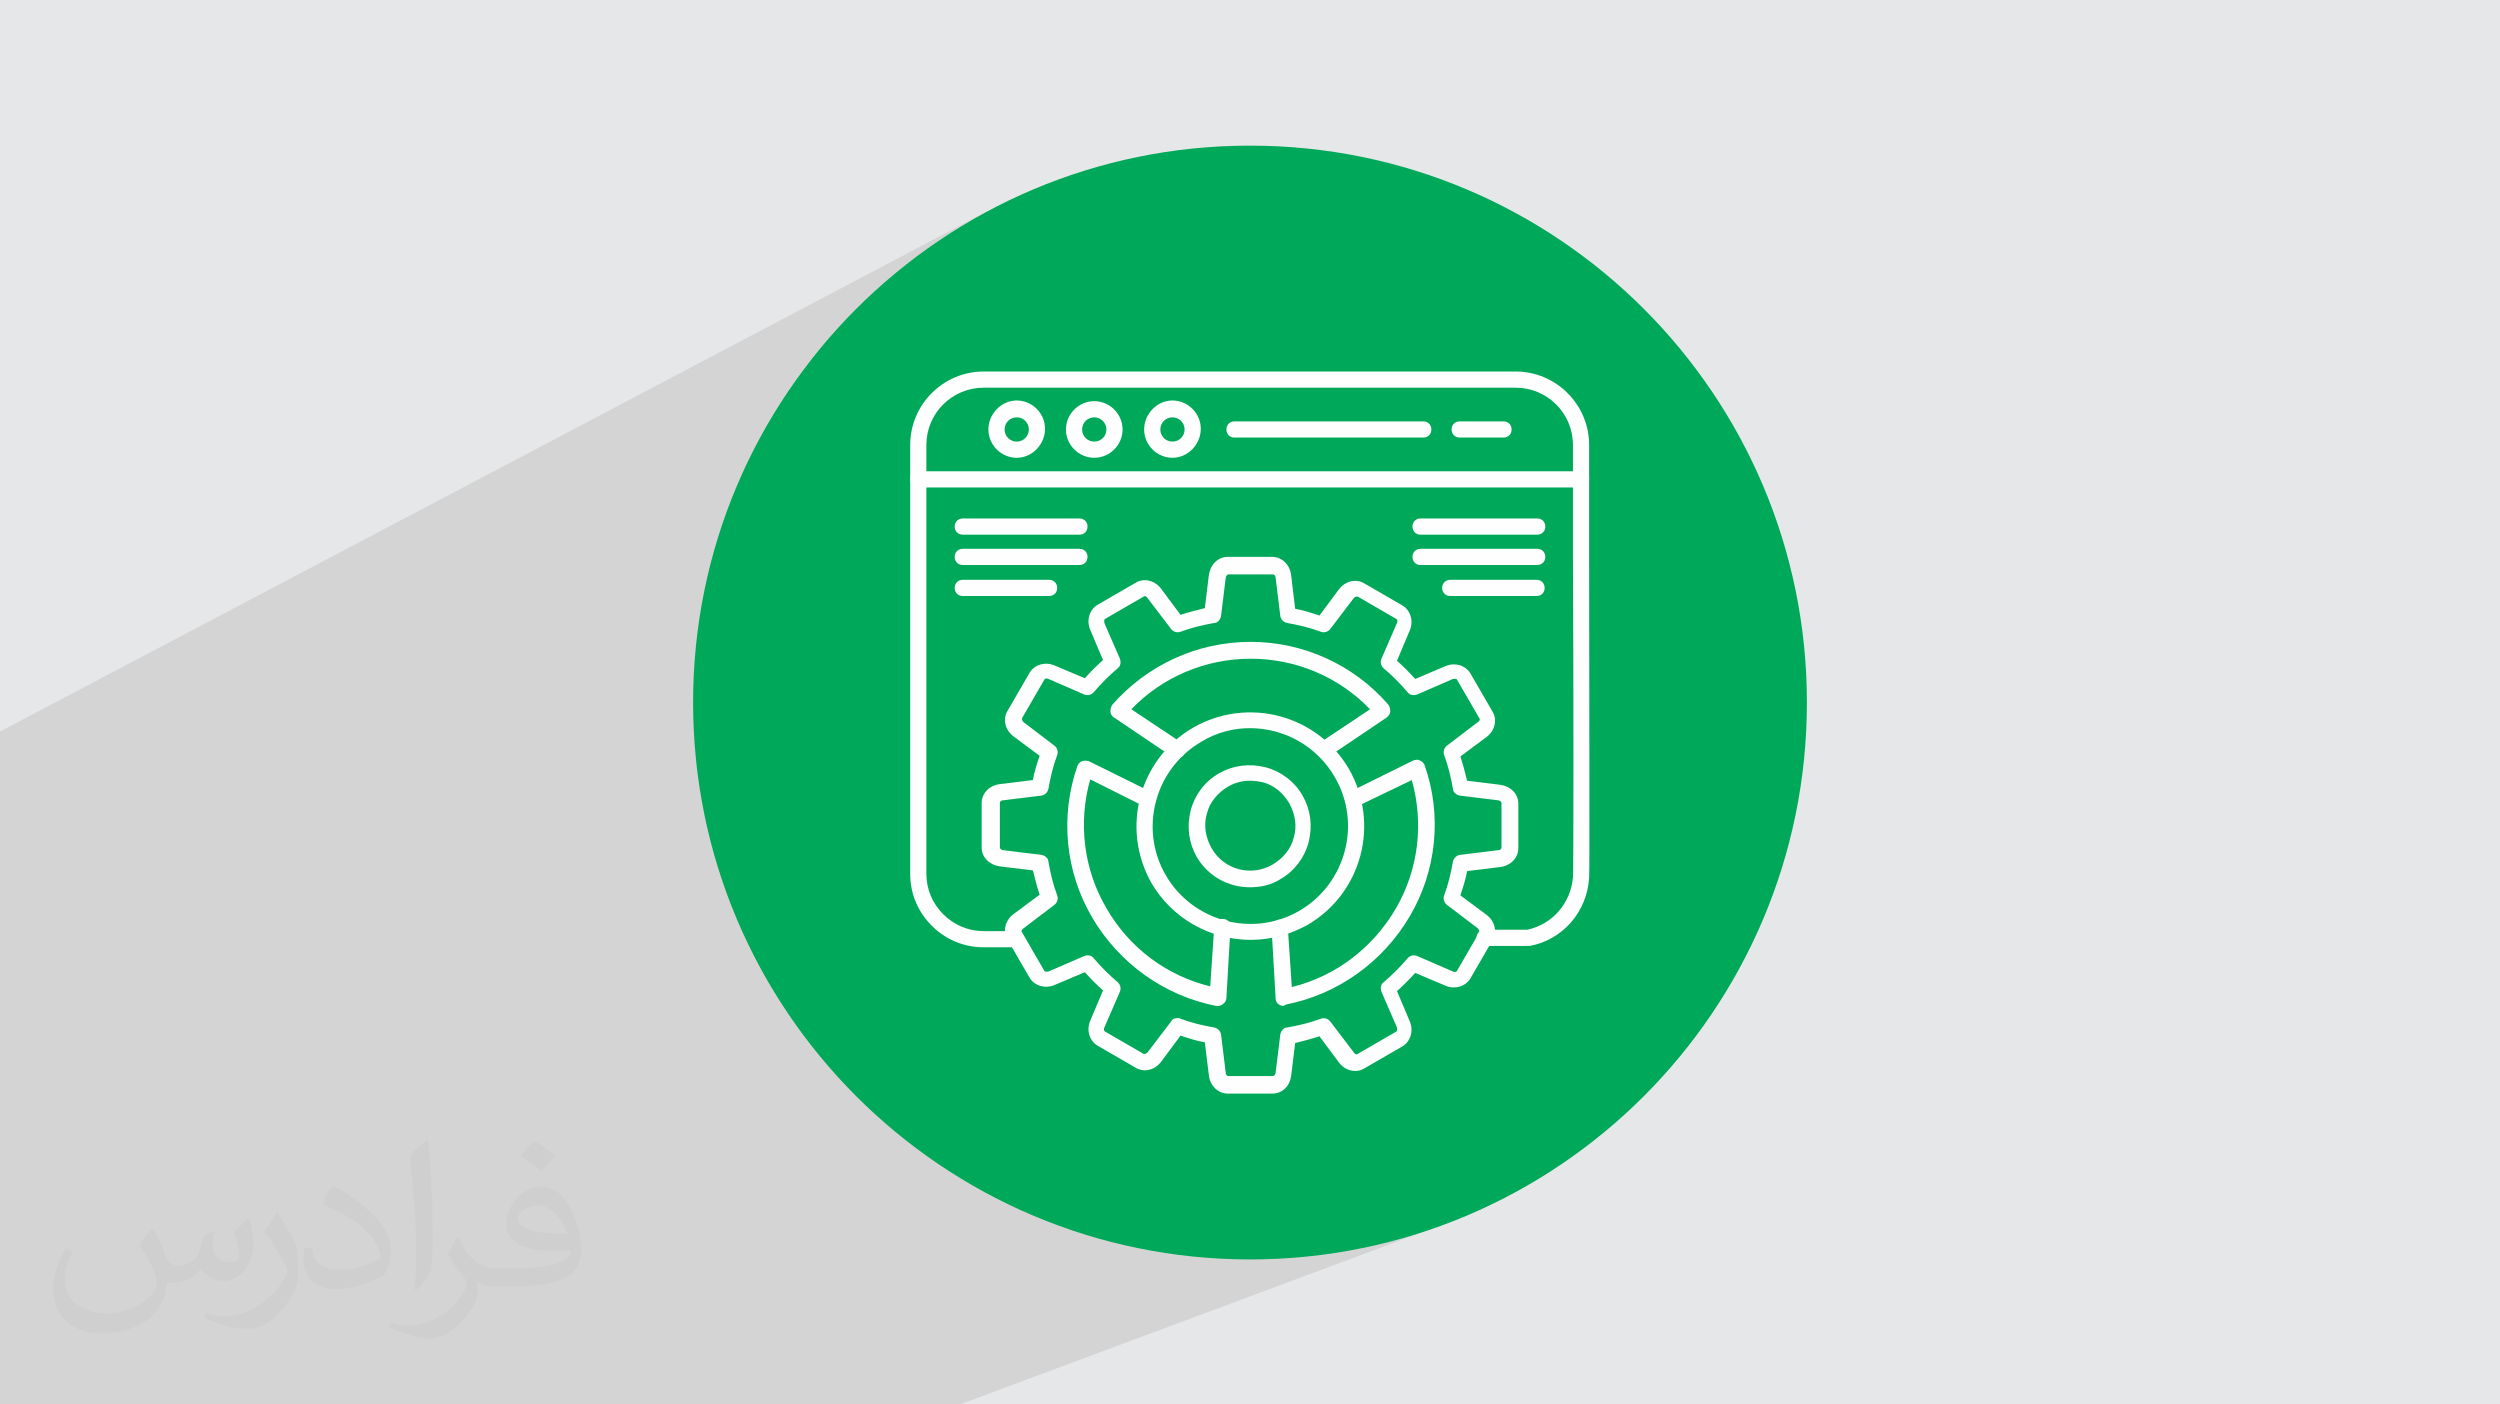 <?xml version="1.0" encoding="UTF-8"?>
<!DOCTYPE svg PUBLIC "-//W3C//DTD SVG 1.1//EN" "http://www.w3.org/Graphics/SVG/1.1/DTD/svg11.dtd">
<!-- Creator: CorelDRAW 2017 -->
<svg xmlns="http://www.w3.org/2000/svg" xml:space="preserve" width="3.708in" height="2.083in" version="1.1" style="shape-rendering:geometricPrecision; text-rendering:geometricPrecision; image-rendering:optimizeQuality; fill-rule:evenodd; clip-rule:evenodd"
viewBox="0 0 3708 2083"
 xmlns:xlink="http://www.w3.org/1999/xlink">
 <defs>
  <style type="text/css">
   <![CDATA[
    .fil0 {fill:#E6E7E8}
    .fil4 {fill:#FEFEFE;fill-rule:nonzero}
    .fil3 {fill:#00A859;fill-rule:nonzero}
    .fil2 {fill:#373435;fill-opacity:0.031}
    .fil1 {fill:#373435;fill-opacity:0.102}
   ]]>
  </style>
 </defs>
 <g id="Layer_x0020_1">
  <polygon class="fil0" points="0,0 3708,0 3708,2083 0,2083 "/>
  <polygon class="fil1" points="441,2083 429,2083 427,2083 427,2083 424,2083 413,2083 408,2083 402,2083 366,2083 364,2083 357,2083 352,2083 350,2083 349,2083 332,2083 332,2083 303,2083 298,2083 296,2083 288,2083 267,2083 261,2083 244,2083 243,2083 231,2083 228,2083 210,2083 210,2083 209,2083 196,2083 177,2083 176,2083 174,2083 164,2083 139,2083 130,2083 103,2083 100,2083 59,2083 58,2083 57,2083 54,2083 40,2083 40,2083 33,2083 7,2083 2,2083 0,2083 0,2076 0,2058 0,2054 0,2053 0,2051 0,2051 0,2046 0,2043 0,2041 0,2040 0,2036 0,2035 0,2034 0,2034 0,2032 0,2032 0,2031 0,2031 0,2019 0,2015 0,2013 0,2013 0,2008 0,2007 0,1987 0,1981 0,1981 0,1968 0,1964 0,1964 0,1964 0,1961 0,1959 0,1959 0,1955 0,1950 0,1948 0,1947 0,1944 0,1941 0,1933 0,1932 0,1928 0,1920 0,1915 0,1906 0,1900 0,1900 0,1899 0,1898 0,1892 0,1892 0,1891 0,1883 0,1883 0,1878 0,1878 0,1873 0,1870 0,1869 0,1868 0,1861 0,1857 0,1856 0,1855 0,1853 0,1849 0,1849 0,1846 0,1841 0,1835 0,1832 0,1831 0,1831 0,1830 0,1830 0,1827 0,1826 0,1824 0,1818 0,1816 0,1812 0,1804 0,1802 0,1800 0,1799 0,1796 0,1796 0,1792 0,1791 0,1787 0,1780 0,1777 0,1776 0,1776 0,1773 0,1772 0,1771 0,1768 0,1762 0,1754 0,1753 0,1748 0,1746 0,1744 0,1744 0,1739 0,1738 0,1736 0,1728 0,1726 0,1725 0,1722 0,1711 0,1703 0,1702 0,1701 0,1699 0,1689 0,1689 0,1684 0,1683 0,1678 0,1677 0,1676 0,1675 0,1668 0,1654 0,1643 0,1643 0,1642 0,1637 0,1622 0,1621 0,1614 0,1614 0,1599 0,1599 0,1593 0,1577 0,1560 0,1554 0,1545 0,1544 0,1538 0,1536 0,1523 0,1510 0,1509 0,1505 0,1504 0,1500 0,1500 0,1498 0,1475 0,1475 0,1466 0,1466 0,1465 0,1452 0,1452 0,1450 0,1447 0,1443 0,1427 0,1426 0,1417 0,1403 0,1403 0,1401 0,1398 0,1398 0,1394 0,1382 0,1377 0,1375 0,1368 0,1348 0,1348 0,1344 0,1302 0,1289 0,1278 0,1085 1461,315 1426,335 1392,357 1360,380 1329,404 1299,430 1270,458 1243,486 1217,516 1192,547 1169,580 1148,613 1128,648 1110,684 1093,720 1092,724 1408,564 1417,559 1427,555 1438,553 1448,551 1460,551 2248,551 2260,551 2270,553 2281,555 2291,559 2300,564 2309,569 2318,576 2326,583 2333,590 2339,599 2344,608 2349,617 2353,627 2355,638 2357,649 2358,660 2358,663 2358,667 2358,671 2358,675 2358,679 2358,684 2358,688 2358,693 2358,697 2358,702 2358,707 2358,712 2358,717 2358,722 2358,728 2358,733 2358,739 2358,744 2358,750 2358,756 2358,762 2358,768 2358,774 2358,780 2358,786 2358,793 2358,799 2358,806 2358,812 2358,819 2358,825 2358,832 2358,851 2358,870 2358,890 2358,910 2358,929 2358,949 2358,969 2358,988 2358,1008 2358,1027 2358,1046 2358,1065 2358,1084 2358,1102 2358,1120 2358,1137 2358,1153 2358,1170 2358,1185 2358,1200 2358,1214 2358,1227 2358,1239 2358,1250 2358,1261 2358,1270 2358,1278 2358,1286 2358,1292 2357,1296 2357,1300 2357,1302 2356,1311 2355,1320 2352,1329 2349,1338 2345,1346 2341,1353 2336,1361 2330,1368 2324,1374 2318,1380 2311,1385 2303,1390 2295,1394 2287,1398 2190,1437 2181,1451 2178,1456 2175,1459 2170,1462 2084,1497 2092,1515 2093,1521 2094,1526 2094,1531 2093,1536 2091,1541 2088,1545 2085,1549 2081,1552 2024,1585 2019,1587 1506,1790 1533,1803 1570,1817 1609,1830 1648,1841 1688,1851 1728,1858 1770,1863 1812,1866 1854,1867 1897,1866 1939,1863 1980,1858 2021,1851 2061,1841 2100,1830 2138,1817 1424,2083 1282,2083 764,2083 764,2083 740,2083 728,2083 705,2083 694,2083 689,2083 668,2083 667,2083 667,2083 620,2083 608,2083 606,2083 593,2083 586,2083 582,2083 564,2083 560,2083 559,2083 551,2083 539,2083 527,2083 524,2083 524,2083 523,2083 517,2083 513,2083 483,2083 472,2083 470,2083 468,2083 464,2083 462,2083 460,2083 456,2083 451,2083 449,2083 "/>
  <path class="fil2" d="M228 1825c7,11 12,21 16,33 3,7 5,19 21,19 5,0 11,-1 17,-5 7,-3 12,-9 14,-17l6 -21 15 -8 1 1c-2,8 -3,16 -3,21 0,18 15,24 27,24 7,0 13,-3 13,-10 0,-8 -4,-23 -8,-35 7,-7 14,-14 22,-20l1 1c4,15 6,30 6,40 0,10 -4,20 -8,27 -7,14 -20,25 -36,25 -12,0 -25,-6 -34,-17l-1 0c-9,11 -22,20 -43,20l-7 0c-1,14 -4,24 -9,33 -13,25 -50,42 -85,42 -49,0 -74,-28 -74,-66 0,-23 8,-45 19,-60l10 4c-7,14 -12,27 -12,40 0,35 29,52 62,52 31,0 69,-19 75,-42 -3,-25 -12,-36 -26,-59 4,-8 10,-15 17,-23l1 0 0 0 0 0 0 0 3 1 0 0 0 0zm565 -133c10,6 20,14 30,23 -6,8 -12,15 -21,21 -10,-8 -20,-15 -30,-22 7,-8 14,-15 21,-22l0 0 0 0 0 0 0 0 0 0 0 0 0 0 0 0 0 0zm5 96c-17,0 -30,11 -30,19 0,17 33,23 73,23 -5,-20 -23,-42 -43,-42l0 0zm-37 93c22,0 41,-1 55,-4 16,-4 30,-12 30,-18 0,-1 0,-3 -1,-5 -9,1 -19,1 -29,1 -29,0 -52,-7 -61,-23 -2,-5 -4,-10 -4,-16 0,-16 7,-31 19,-42 10,-9 21,-14 33,-14 21,0 37,16 48,42 6,14 11,31 11,51 0,14 -4,25 -12,34 -16,15 -45,21 -90,21l-20 0 0 0 -5 0c-11,0 -19,-2 -26,-7l-1 0c0,3 1,5 1,8 0,10 -3,23 -10,33 -20,30 -42,43 -60,43 -19,0 -42,-7 -63,-17l4 -7c7,3 16,5 29,5 34,0 78,-33 84,-64 -1,-3 -4,-6 -7,-10 -10,-12 -16,-22 -22,-32 5,-10 10,-18 14,-25l2 0c14,29 28,46 57,46l5 0 0 0 21 0 0 0 0 0 0 0 0 0 0 0 0 0 -2 0 0 0 0 0zm-147 31c3,-14 3,-29 3,-43l0 -21c0,-39 -5,-96 -9,-134 7,-8 17,-17 25,-23l2 1c5,47 7,101 7,151 0,13 -1,26 -2,35 -1,12 -8,21 -22,35l-3 -1 -1 0 0 0 0 0zm-151 -62c1,18 10,33 41,33 20,0 36,-5 55,-14 3,-1 5,-3 5,-5 0,-12 -9,-27 -24,-41 -14,-13 -34,-25 -52,-32 -6,-3 -8,-5 -8,-8 0,-5 7,-16 13,-24l2 0c21,11 43,27 60,44 15,16 25,33 25,51 0,13 -4,26 -11,38 -23,11 -46,20 -70,20 -29,0 -49,-14 -49,-45 0,-3 0,-9 1,-16l10 0 0 0 0 0 0 0 0 0 0 0 0 0 2 -1 0 0 0 0zm-52 -52l18 29c7,11 13,22 13,41l0 24c0,19 -12,39 -32,60 -15,14 -29,19 -42,19 -19,0 -40,-6 -65,-16l3 -7c8,2 17,4 28,4 36,0 72,-26 89,-58 2,-4 3,-7 3,-9 0,-4 -2,-8 -4,-11 -9,-17 -19,-33 -30,-47 6,-9 12,-18 18,-27l1 0 0 0 0 0 0 0 0 0 0 0 0 0 0 -2 0 0 0 0z"/>
  <g id="_1802107010560">
   <path class="fil3" d="M1854 216c456,0 826,370 826,826 0,456 -370,826 -826,826 -456,0 -826,-370 -826,-826 0,-456 370,-826 826,-826z"/>
   <g>
    <path class="fil4" d="M1459 1405c-29,0 -56,-11 -77,-32 -21,-21 -32,-48 -32,-77l0 -636c0,-60 49,-109 109,-109l789 0c60,0 109,49 109,109 0,38 0,100 0,172 0,202 1,454 0,470 -3,50 -39,92 -88,101 -1,0 -1,0 -2,0l-65 0 0 0c-7,0 -12,-5 -12,-12 0,-7 5,-12 12,-12l63 0c38,-8 65,-40 68,-78 1,-15 1,-277 0,-469 0,-72 0,-134 0,-172 0,-47 -38,-85 -85,-85l-789 0c-47,0 -85,38 -85,85l0 636c0,23 9,44 25,60 16,16 37,25 60,25l48 0 0 0c7,0 12,5 12,12 0,7 -5,12 -12,12l-48 0c0,0 0,0 0,0z"/>
    <path class="fil4" d="M2345 723l-983 0c-7,0 -12,-5 -12,-12 0,-7 5,-12 12,-12l983 0c7,0 12,5 12,12 0,7 -5,12 -12,12z"/>
    <path class="fil4" d="M1508 619c-10,0 -18,8 -18,18 0,10 8,18 18,18 10,0 18,-8 18,-18 0,-10 -8,-18 -18,-18zm0 60c-23,0 -42,-19 -42,-42 0,-23 19,-43 42,-43 23,0 42,19 42,42 0,23 -19,43 -42,43z"/>
    <path class="fil4" d="M1623 619c-10,0 -18,8 -18,18 0,10 8,18 18,18 10,0 18,-8 18,-18 0,-10 -8,-18 -18,-18zm0 60c-23,0 -42,-19 -42,-42 0,-23 19,-42 42,-42 23,0 42,19 42,42 0,23 -19,42 -42,42z"/>
    <path class="fil4" d="M1739 619c-10,0 -18,8 -18,18 0,10 8,18 18,18 10,0 18,-8 18,-18 0,-10 -8,-18 -18,-18zm0 60c-23,0 -42,-19 -42,-42 0,-23 19,-43 42,-43 23,0 42,19 42,42 0,23 -19,43 -42,43z"/>
    <path class="fil4" d="M2111 649l-280 0c-7,0 -12,-5 -12,-12 0,-7 5,-12 12,-12l280 0c7,0 12,5 12,12 0,7 -5,12 -12,12z"/>
    <path class="fil4" d="M2230 649l-65 0c-7,0 -12,-5 -12,-12 0,-7 5,-12 12,-12l65 0c7,0 12,5 12,12 0,7 -5,12 -12,12z"/>
    <path class="fil4" d="M1747 1510c1,0 3,0 4,1 16,6 33,10 50,13 5,1 9,5 10,10l7 57c0,2 1,5 4,5l66 0c2,0 4,-3 4,-5l7 -57c1,-5 5,-10 10,-10 17,-3 34,-7 50,-13 5,-2 11,0 14,4l35 46c1,2 4,4 6,2l57 -33c2,-1 1,-5 1,-6l-23 -53c-2,-5 -1,-11 3,-14 13,-11 25,-23 36,-36 4,-4 9,-5 14,-3l53 23c2,1 5,1 6,-1l33 -57c1,-2 -1,-5 -2,-6l-46 -35c-4,-3 -6,-9 -4,-14 6,-16 10,-33 13,-50 1,-5 5,-9 10,-10l57 -7c2,0 5,-1 5,-4l0 -66c0,-2 -3,-4 -5,-4l-57 -7c-5,-1 -10,-5 -10,-10 -3,-17 -7,-34 -13,-50 -2,-5 0,-11 4,-14l46 -35c2,-1 4,-4 2,-6l-33 -57c-1,-2 -5,-1 -6,-1l-53 23c-5,2 -11,1 -14,-3 -11,-13 -23,-25 -36,-36 -4,-4 -5,-9 -3,-14l23 -53c1,-2 1,-5 -1,-6l-57 -33c-2,-1 -5,1 -6,2l-35 46c-3,4 -9,6 -14,4 -16,-6 -33,-10 -50,-13 -5,-1 -9,-5 -10,-10l-7 -57c0,-2 -1,-5 -4,-5l-66 0c-2,0 -4,3 -4,5l-7 57c-1,5 -5,10 -10,10 -17,3 -34,7 -50,13 -5,2 -11,0 -14,-4l-35 -46c-1,-2 -4,-4 -6,-2l-57 33c-2,1 -1,5 -1,6l23 53c2,5 1,11 -3,14 -13,11 -25,23 -36,36 -4,4 -9,5 -14,3l-53 -23c-2,-1 -5,-1 -6,1l-33 57c-1,2 1,5 2,6l46 35c4,3 6,9 4,14 -6,16 -10,33 -13,50 -1,5 -5,9 -10,10l-57 7c-2,0 -5,1 -5,4l0 66c0,2 3,4 5,4l57 7c5,1 10,5 10,10 3,17 7,34 13,50 2,5 0,11 -4,14l-46 35c-2,1 -4,4 -2,6l33 57c1,2 5,1 6,1l53 -23c5,-2 11,-1 14,3 11,13 23,25 36,36 4,4 5,9 3,14l-23 53c-1,2 -1,5 1,6l57 33c2,1 5,-1 6,-2l35 -46c2,-4 6,-5 10,-5zm140 112l-66 0c-14,0 -26,-11 -28,-27l-6 -49c-12,-2 -24,-6 -36,-10l-29 39c-9,12 -25,16 -37,9l-57 -33c-12,-7 -17,-23 -11,-37l19 -45c-9,-8 -18,-17 -27,-27l-45 19c-14,6 -30,1 -37,-11l-33 -57c-7,-12 -3,-28 9,-37l39 -29c-4,-12 -7,-24 -10,-36l-49 -6c-15,-2 -27,-13 -27,-28l0 -66c0,-14 11,-26 27,-28l49 -6c2,-12 6,-24 10,-36l-39 -29c-12,-9 -16,-25 -9,-37l33 -57c7,-12 23,-17 37,-11l45 19c8,-9 17,-18 27,-27l-19 -45c-6,-14 -1,-30 11,-37l57 -33c12,-7 28,-3 37,9l29 39c12,-4 24,-7 36,-10l6 -49c2,-15 13,-27 28,-27l66 0c14,0 26,11 28,27l6 50c12,2 24,6 36,10l29 -39c9,-12 25,-16 37,-9l57 33c12,7 17,23 11,37l-19 45c9,8 18,17 27,27l45 -19c14,-6 30,-1 37,11l33 57c7,12 3,28 -9,37l-39 29c4,12 7,24 10,36l49 6c15,2 27,13 27,28l0 66c0,14 -11,26 -27,28l-49 6c-2,12 -6,24 -10,36l39 29c12,9 16,25 9,37l-33 57c-7,12 -23,17 -37,11l-45 -19c-8,9 -17,18 -27,27l19 45c6,14 1,30 -11,37l-57 33c-12,7 -28,3 -37,-9l-29 -39c-12,4 -24,7 -36,10l-6 49c-2,15 -13,26 -28,26z"/>
    <path class="fil4" d="M1745 1124c-2,0 -5,-1 -7,-2l-86 -58c-3,-2 -5,-5 -5,-9 0,-4 1,-7 3,-10 52,-59 126,-93 205,-93l0 0c78,0 153,34 204,93 2,2 3,6 3,10 0,4 -2,6 -5,9l-86 58c-6,4 -13,2 -17,-3 -4,-6 -2,-13 3,-17l75 -50c-46,-48 -110,-75 -177,-75l0 0c-67,0 -131,27 -177,75l75 50c6,4 7,11 3,17 -2,4 -6,5 -10,5zm61 368c-1,0 -1,0 -2,0 -77,-15 -144,-63 -184,-131 -40,-68 -48,-150 -22,-225 1,-3 4,-6 7,-7 3,-1 7,-1 10,0l93 46c6,3 9,10 5,16 -3,6 -10,9 -16,5l-80 -40c-18,64 -10,133 24,191 34,59 89,100 154,116l6 -89c0,-7 6,-12 13,-11 7,0 12,6 11,13l-6 104c0,4 -2,7 -5,9 -2,2 -5,3 -7,3zm98 0c-3,0 -5,-1 -7,-2 -3,-2 -5,-5 -5,-9l-6 -104c0,-7 5,-12 11,-13 7,0 12,5 13,11l6 89c65,-16 120,-58 154,-116 34,-58 42,-127 24,-191l-81 39c-6,3 -13,0 -16,-6 -3,-6 0,-13 6,-16l93 -46c3,-1 7,-2 10,0 3,1 6,4 7,7 26,74 18,156 -22,224 -40,68 -107,116 -184,131 0,1 -1,1 -2,1z"/>
    <path class="fil4" d="M1854 1080c-24,0 -49,6 -72,20 -69,40 -93,129 -53,198 40,69 129,93 198,53 69,-40 93,-129 53,-198l0 0c-27,-47 -76,-73 -126,-73zm1 314c-59,0 -116,-31 -147,-84 -46,-81 -19,-184 62,-231 81,-46 184,-19 231,62l0 0c46,81 19,184 -62,231 -27,15 -56,22 -84,22z"/>
    <path class="fil4" d="M1601 793l-173 0c-7,0 -12,-5 -12,-12 0,-7 5,-12 12,-12l173 0c7,0 12,5 12,12 0,7 -5,12 -12,12z"/>
    <path class="fil4" d="M1601 838l-173 0c-7,0 -12,-5 -12,-12 0,-7 5,-12 12,-12l173 0c7,0 12,5 12,12 0,7 -5,12 -12,12z"/>
    <path class="fil4" d="M1556 884l-128 0c-7,0 -12,-5 -12,-12 0,-7 5,-12 12,-12l128 0c7,0 12,5 12,12 0,7 -5,12 -12,12z"/>
    <path class="fil4" d="M2280 793l-173 0c-7,0 -12,-5 -12,-12 0,-7 5,-12 12,-12l173 0c7,0 12,5 12,12 0,7 -5,12 -12,12z"/>
    <path class="fil4" d="M2280 838l-173 0c-7,0 -12,-5 -12,-12 0,-7 5,-12 12,-12l173 0c7,0 12,5 12,12 0,7 -5,12 -12,12z"/>
    <path class="fil4" d="M2280 884l-129 0c-7,0 -12,-5 -12,-12 0,-7 5,-12 12,-12l128 0c7,0 12,5 12,12 0,7 -5,12 -12,12z"/>
    <path class="fil4" d="M1854 1158c-12,0 -23,3 -33,9 -15,9 -27,23 -31,40 -5,17 -2,35 7,51 18,32 59,43 91,24 15,-9 27,-23 31,-40 5,-17 2,-35 -7,-51l0 0c-9,-15 -23,-27 -40,-31 -6,-1 -11,-2 -17,-2zm0 158c-32,0 -62,-16 -79,-45 -12,-21 -15,-45 -9,-69 6,-23 21,-43 42,-55 21,-12 45,-15 69,-9 23,6 43,21 55,42l0 0c12,21 15,45 9,69 -6,23 -21,43 -42,55 -14,9 -30,12 -45,12z"/>
   </g>
  </g>
 </g>
</svg>
